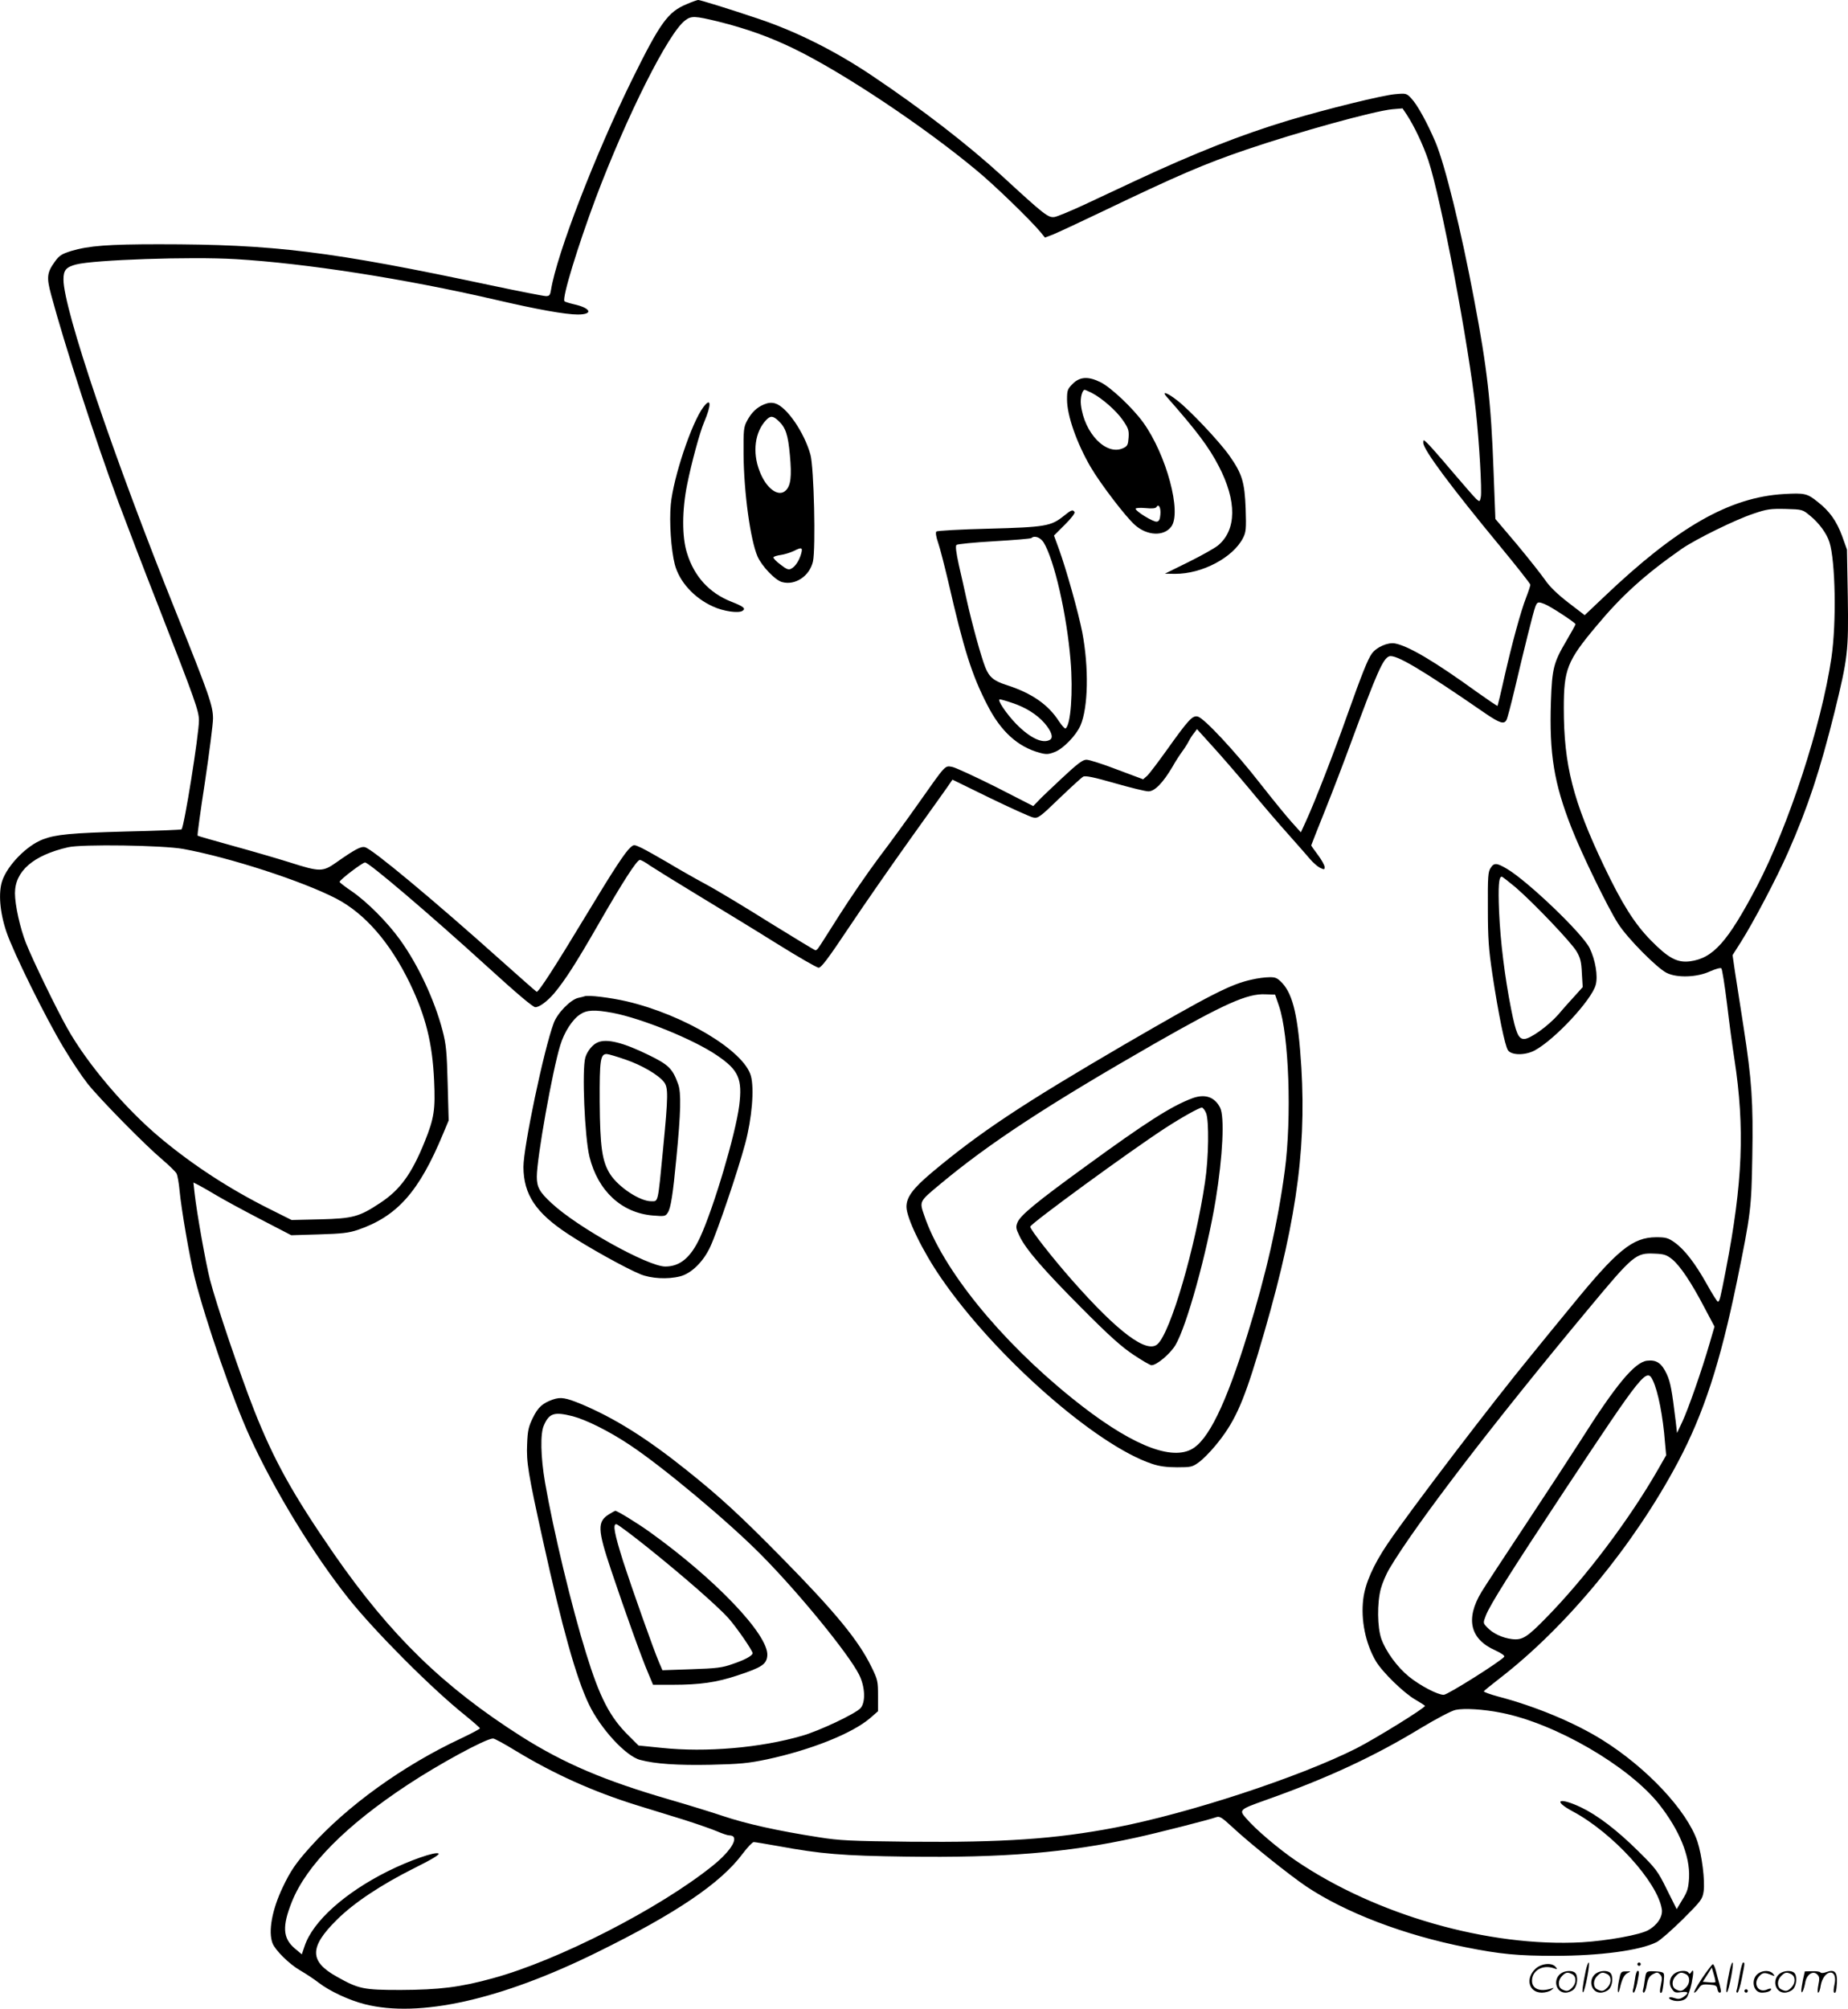 <?xml version="1.0" encoding="UTF-8"?>
<svg xmlns="http://www.w3.org/2000/svg" version="1.0" viewBox="0 0 1104.863 1200.581" preserveAspectRatio="xMidYMid meet">
  <g transform="translate(-1.053,1200.989) scale(0.1,-0.1)" fill="#000000" stroke="none">
    <path d="M4116 11985 c-112 -46 -158 -110 -326 -450 -221 -449 -450 -1042 -485 -1257 -5 -32 -10 -38 -30 -38 -13 0 -161 29 -327 64 -965 205 -1299 246 -1988 246 -300 0 -419 -9 -523 -40 -57 -18 -72 -27 -97 -62 -49 -67 -52 -95 -24 -199 80 -299 268 -879 402 -1239 44 -118 156 -411 250 -650 208 -533 232 -600 232 -656 0 -84 -88 -635 -104 -651 -2 -3 -152 -9 -333 -13 -332 -9 -420 -18 -496 -47 -97 -37 -211 -154 -243 -247 -24 -71 -15 -188 25 -306 41 -122 235 -515 342 -692 45 -76 110 -173 144 -216 77 -96 344 -367 445 -452 41 -35 80 -73 86 -84 6 -12 14 -57 18 -101 10 -109 61 -407 91 -524 67 -264 227 -725 329 -948 147 -322 380 -703 591 -968 159 -199 497 -538 696 -697 49 -40 89 -75 89 -78 0 -4 -51 -31 -112 -60 -345 -161 -682 -403 -903 -650 -86 -96 -117 -141 -165 -242 -63 -133 -87 -263 -60 -333 16 -41 99 -124 165 -162 33 -19 83 -52 110 -73 66 -51 182 -105 276 -129 325 -83 814 26 1389 310 472 232 741 414 871 590 29 38 58 69 66 69 7 0 73 -11 146 -24 255 -47 383 -58 767 -63 578 -8 961 23 1370 113 129 28 442 108 480 122 22 8 33 2 100 -60 103 -96 338 -284 440 -353 235 -157 585 -291 955 -364 204 -41 312 -51 530 -51 271 0 511 32 610 82 22 11 92 73 157 137 109 109 117 119 124 166 9 63 -10 216 -37 298 -62 185 -304 443 -571 609 -166 103 -399 200 -621 258 -48 13 -86 27 -85 31 2 4 44 38 93 76 402 310 804 798 1067 1293 154 290 252 590 353 1080 83 404 87 441 92 746 6 326 -3 457 -52 774 -19 124 -42 271 -51 328 l-15 103 49 77 c75 118 214 382 282 536 120 272 191 488 279 841 79 323 84 361 79 687 l-5 283 -29 81 c-34 91 -74 148 -147 205 -62 50 -78 53 -201 46 -326 -19 -638 -198 -1076 -615 l-115 -109 -99 76 c-67 52 -111 95 -139 136 -23 33 -98 128 -168 212 l-128 151 -11 289 c-15 410 -38 612 -116 1022 -79 421 -175 808 -231 941 -49 115 -108 223 -144 261 -29 31 -31 32 -97 26 -78 -7 -408 -88 -638 -157 -285 -86 -560 -195 -914 -360 -96 -45 -237 -111 -314 -147 -76 -35 -153 -67 -170 -70 -38 -6 -60 11 -311 242 -211 193 -482 402 -780 602 -220 148 -454 265 -681 341 -169 57 -347 112 -359 112 -5 0 -37 -11 -69 -25z m189 -104 c165 -41 308 -92 450 -161 295 -143 778 -465 1095 -729 108 -89 322 -297 382 -369 l26 -32 50 19 c27 11 162 74 298 139 440 211 604 282 857 368 312 106 761 230 872 241 l61 5 26 -39 c44 -67 97 -179 128 -271 76 -229 241 -1099 284 -1497 21 -192 37 -477 30 -515 -6 -30 -7 -30 -27 -13 -11 10 -77 86 -147 168 -70 83 -137 159 -149 169 -21 19 -21 19 -21 -1 0 -40 160 -256 459 -618 99 -120 181 -224 181 -230 0 -6 -11 -40 -25 -76 -32 -82 -83 -268 -131 -479 -20 -91 -39 -167 -40 -169 -2 -2 -56 35 -121 81 -254 184 -412 277 -492 292 -43 8 -111 -22 -139 -61 -25 -36 -59 -121 -147 -368 -75 -213 -196 -524 -245 -630 l-32 -70 -54 60 c-30 33 -114 136 -187 229 -150 193 -337 393 -375 403 -32 8 -55 -17 -187 -202 -51 -71 -103 -140 -116 -152 l-24 -21 -155 58 c-85 33 -168 59 -183 59 -22 1 -53 -22 -145 -108 -64 -60 -130 -122 -145 -139 l-29 -30 -223 114 c-124 62 -241 116 -261 120 -45 8 -36 18 -201 -216 -64 -91 -170 -237 -237 -325 -66 -88 -171 -241 -234 -340 -63 -99 -119 -188 -126 -197 -6 -10 -15 -18 -20 -18 -4 0 -126 74 -270 163 -143 90 -317 195 -386 232 -69 37 -172 96 -230 131 -58 34 -126 72 -152 85 -47 22 -48 22 -69 3 -32 -29 -100 -132 -264 -404 -183 -303 -285 -462 -296 -458 -4 2 -101 87 -216 190 -400 358 -766 663 -810 674 -24 7 -61 -13 -172 -91 -81 -57 -98 -57 -277 0 -76 24 -231 69 -344 100 -112 31 -206 58 -208 60 -3 2 17 147 44 322 26 175 48 345 48 378 0 77 -24 144 -221 635 -374 930 -673 1814 -673 1989 0 56 15 74 75 90 107 28 686 48 954 32 420 -25 1011 -117 1551 -242 253 -59 421 -89 495 -89 94 0 80 38 -22 61 -30 7 -56 15 -58 19 -14 22 79 325 187 615 186 493 435 989 535 1063 37 28 57 27 198 -7z m6528 -2954 c53 -43 99 -106 115 -157 36 -111 43 -482 12 -692 -59 -401 -255 -1001 -445 -1365 -176 -334 -262 -431 -402 -449 -75 -9 -128 19 -233 126 -97 99 -171 216 -279 442 -186 390 -241 605 -241 946 0 230 20 282 193 488 152 183 290 308 510 462 85 59 323 176 432 212 79 27 102 30 191 28 101 -3 101 -3 147 -41z m-1587 -528 c33 -12 184 -111 184 -120 0 -4 -25 -49 -55 -100 -76 -129 -85 -163 -92 -364 -10 -311 18 -486 123 -753 60 -154 219 -481 279 -573 55 -87 233 -266 290 -294 62 -31 182 -27 259 9 34 15 63 23 68 18 5 -5 20 -100 34 -213 13 -112 33 -260 44 -329 63 -412 50 -738 -51 -1260 -34 -176 -38 -190 -48 -190 -4 0 -34 47 -66 105 -70 125 -134 208 -194 250 -37 26 -51 30 -109 30 -141 -1 -232 -75 -509 -415 -79 -96 -184 -224 -233 -285 -233 -283 -731 -936 -864 -1133 -85 -126 -134 -237 -145 -330 -15 -124 13 -264 75 -370 38 -65 168 -192 237 -231 31 -18 57 -35 57 -37 0 -13 -293 -194 -410 -254 -341 -172 -1002 -389 -1445 -474 -356 -68 -670 -89 -1220 -84 -360 4 -427 7 -550 27 -246 38 -436 81 -570 126 -71 24 -218 69 -325 100 -385 112 -625 214 -879 374 -468 297 -784 604 -1123 1092 -247 358 -359 559 -478 860 -82 208 -227 635 -264 780 -25 97 -79 400 -92 517 l-7 64 34 -17 c19 -10 66 -37 106 -61 40 -24 156 -87 258 -140 l187 -97 166 5 c138 4 178 9 232 27 236 81 366 228 510 575 l33 79 -6 221 c-5 191 -9 234 -31 318 -48 182 -145 390 -253 540 -75 105 -200 230 -291 292 -40 27 -72 52 -71 55 1 13 137 116 152 116 23 0 374 -298 727 -619 181 -165 277 -246 291 -246 25 0 70 34 112 82 66 79 132 182 262 408 148 258 233 390 251 390 8 0 35 -15 61 -34 27 -18 156 -98 288 -178 132 -80 344 -209 470 -288 127 -79 239 -144 250 -144 15 -1 58 56 180 239 88 132 257 375 375 540 118 165 222 310 230 323 l15 22 225 -110 c124 -60 239 -112 257 -116 30 -6 39 0 157 114 69 66 133 125 143 130 13 7 66 -4 188 -39 94 -27 184 -49 202 -49 37 0 86 50 143 146 18 33 46 75 60 94 14 19 31 46 38 60 7 14 21 36 31 48 l18 24 85 -94 c47 -51 148 -167 224 -258 75 -91 182 -216 238 -278 56 -63 114 -129 130 -148 16 -19 42 -42 57 -50 27 -13 29 -13 29 4 0 10 -18 43 -40 72 -22 29 -40 55 -40 57 0 1 36 94 81 205 45 112 117 300 160 418 152 411 188 493 225 507 38 14 191 -76 578 -343 84 -57 110 -65 124 -36 5 9 26 89 47 177 56 238 113 469 125 499 11 29 17 31 56 15z m-8141 -1463 c275 -50 714 -192 916 -297 171 -89 322 -263 439 -504 96 -199 136 -360 146 -585 8 -172 0 -224 -56 -363 -78 -193 -147 -289 -268 -368 -124 -82 -161 -92 -357 -97 l-171 -4 -134 67 c-240 120 -457 262 -650 423 -211 176 -438 444 -557 656 -66 117 -208 410 -247 509 -35 88 -66 227 -66 298 0 132 109 227 318 275 82 19 565 12 687 -10z m8902 -2452 c48 -39 114 -137 192 -286 l62 -117 -30 -103 c-46 -159 -127 -390 -162 -465 l-32 -68 -8 70 c-23 189 -31 232 -53 281 -31 67 -62 88 -119 81 -74 -10 -185 -143 -399 -481 -57 -89 -204 -314 -328 -501 -124 -187 -242 -367 -262 -400 -97 -161 -69 -282 82 -349 35 -16 58 -32 54 -38 -15 -24 -338 -228 -362 -228 -36 0 -140 54 -208 109 -70 57 -138 150 -165 226 -24 69 -26 212 -3 299 9 33 32 88 52 121 156 263 619 867 1188 1550 270 325 285 337 396 332 57 -2 72 -7 105 -33z m-114 -726 c31 -66 60 -213 72 -370 l7 -76 -48 -84 c-170 -297 -431 -644 -668 -886 -116 -119 -144 -136 -205 -129 -58 7 -116 34 -150 71 -24 25 -24 26 -7 70 24 63 150 263 473 751 469 708 489 732 526 653z m-908 -1985 c323 -63 761 -317 944 -546 122 -155 186 -310 180 -440 -4 -62 -9 -82 -39 -130 l-35 -58 -59 118 c-54 110 -66 125 -168 226 -129 128 -246 217 -344 264 -132 63 -175 43 -50 -24 239 -128 506 -421 532 -584 7 -44 -26 -95 -82 -126 -51 -28 -244 -63 -396 -72 -557 -30 -1233 163 -1713 490 -102 70 -237 184 -295 252 -43 49 -39 52 115 107 370 131 650 261 928 430 96 58 186 105 210 110 52 11 167 4 272 -17z m-5892 -227 c231 -140 463 -244 722 -325 72 -22 197 -61 279 -86 82 -26 174 -58 204 -71 30 -13 62 -24 72 -24 66 0 20 -86 -98 -181 -318 -256 -925 -567 -1315 -673 -195 -54 -321 -69 -552 -70 -222 0 -250 6 -380 79 -166 92 -166 177 -1 340 102 102 267 211 465 310 103 51 150 80 144 86 -15 15 -175 -41 -305 -106 -256 -128 -447 -299 -496 -446 l-17 -50 -43 36 c-71 61 -75 132 -16 279 87 217 321 454 691 698 186 123 467 276 511 277 8 1 68 -32 135 -73z M6424 9716 c-31 -31 -34 -39 -34 -94 0 -96 58 -261 142 -405 58 -99 210 -298 264 -345 73 -65 173 -69 217 -10 64 85 -29 430 -167 622 -61 85 -191 208 -253 240 -75 38 -126 35 -169 -8z m115 -55 c61 -32 145 -105 185 -163 33 -48 37 -61 34 -104 -3 -42 -7 -51 -31 -62 -101 -49 -234 87 -254 259 -5 40 8 89 23 89 3 0 22 -9 43 -19z m409 -727 c-2 -28 -8 -40 -21 -42 -20 -4 -127 62 -127 77 0 5 26 7 59 4 40 -4 61 -2 66 7 13 21 27 -5 23 -46z M6986 9638 c179 -203 252 -300 311 -414 109 -209 107 -381 -4 -474 -21 -17 -101 -62 -178 -100 l-140 -69 60 -1 c162 -1 347 97 407 214 18 35 20 54 16 175 -6 159 -21 209 -97 317 -59 84 -239 275 -314 332 -59 46 -94 57 -61 20z M4216 9577 c-70 -92 -180 -421 -195 -582 -10 -103 2 -274 24 -359 27 -103 115 -200 228 -251 62 -29 153 -42 177 -26 21 14 6 26 -68 55 -131 52 -221 150 -264 290 -31 97 -30 258 1 411 26 129 75 310 101 371 45 105 43 153 -4 91z M4579 9593 c-44 -18 -76 -49 -102 -98 -20 -37 -22 -54 -21 -200 2 -231 41 -514 84 -612 26 -58 105 -141 146 -152 79 -22 165 36 185 123 17 80 6 561 -15 638 -37 134 -143 288 -212 307 -21 6 -41 4 -65 -6z m84 -97 c45 -41 59 -84 70 -206 12 -129 5 -182 -24 -211 -44 -44 -119 12 -158 117 -43 112 -27 232 39 302 26 28 41 28 73 -2z m137 -797 c-12 -41 -35 -76 -59 -88 -15 -9 -28 -4 -65 25 -26 19 -44 39 -41 43 2 5 22 11 44 14 22 3 57 14 78 24 47 24 54 21 43 -18z M6369 8925 c-75 -60 -110 -66 -447 -75 -167 -4 -308 -12 -313 -17 -6 -6 -2 -31 10 -66 11 -31 38 -137 61 -234 93 -406 141 -558 233 -736 80 -158 183 -252 316 -287 37 -10 51 -9 87 5 51 19 128 99 154 158 47 108 51 348 11 558 -24 122 -96 377 -139 496 l-30 82 65 65 c36 35 62 69 58 75 -10 17 -19 14 -66 -24z m-119 -157 c64 -105 138 -429 161 -704 16 -190 1 -389 -30 -408 -4 -3 -22 17 -40 44 -64 99 -162 167 -311 215 -78 25 -105 47 -129 107 -25 63 -80 263 -111 403 -12 55 -33 149 -47 209 -16 74 -21 112 -14 119 5 5 107 15 226 22 118 7 218 15 222 19 18 17 54 4 73 -26z m-189 -959 c80 -26 149 -69 195 -122 41 -48 53 -85 33 -98 -43 -27 -120 9 -204 95 -58 60 -116 146 -97 146 5 0 38 -9 73 -21z M8923 6823 c-16 -24 -18 -51 -17 -243 0 -180 5 -244 27 -392 36 -239 75 -428 93 -455 20 -31 102 -32 159 -2 119 63 342 302 366 393 14 53 -2 148 -37 220 -44 88 -369 399 -494 473 -61 36 -77 37 -97 6z m148 -116 c109 -94 333 -329 365 -383 23 -39 29 -62 32 -131 l5 -83 -44 -49 c-24 -26 -70 -77 -101 -114 -62 -70 -169 -147 -205 -147 -34 0 -49 33 -78 179 -38 192 -64 403 -72 582 -6 151 -2 209 16 209 4 0 41 -29 82 -63z M7495 6155 c-126 -27 -248 -90 -765 -390 -608 -355 -859 -521 -1147 -762 -114 -96 -153 -148 -153 -206 0 -67 96 -265 208 -427 321 -467 924 -997 1259 -1109 44 -15 88 -21 151 -21 83 0 92 2 130 30 23 16 66 60 97 97 113 136 164 246 256 550 222 738 291 1193 260 1713 -19 303 -49 434 -115 505 -29 30 -40 35 -77 34 -24 0 -71 -6 -104 -14z m162 -157 c60 -174 77 -668 35 -984 -41 -309 -113 -625 -222 -976 -131 -424 -237 -641 -339 -692 -132 -67 -380 40 -711 307 -431 347 -777 774 -884 1093 -29 84 -30 82 94 185 296 247 643 474 1283 841 419 239 555 300 662 295 l59 -2 23 -67z M7140 5446 c-124 -46 -275 -142 -637 -406 -295 -214 -392 -294 -409 -336 -11 -27 -10 -37 11 -80 37 -80 146 -205 375 -435 164 -165 237 -230 308 -277 51 -34 99 -62 107 -62 31 0 111 67 143 120 67 112 188 549 241 870 42 258 54 496 26 550 -33 64 -90 83 -165 56z m81 -88 c19 -45 16 -269 -6 -413 -58 -393 -206 -899 -284 -969 -64 -58 -237 72 -508 379 -121 137 -253 306 -253 323 0 17 596 452 805 588 100 65 204 123 221 124 6 0 18 -15 25 -32z M3505 6055 c-5 -2 -22 -6 -36 -9 -47 -10 -126 -91 -148 -151 -59 -158 -181 -740 -181 -860 1 -164 73 -273 264 -399 122 -81 347 -206 435 -242 63 -26 162 -32 237 -13 68 17 140 88 181 177 43 93 164 449 209 617 40 150 55 327 34 404 -41 150 -398 365 -743 446 -96 22 -230 39 -252 30z m169 -99 c176 -34 484 -159 623 -254 130 -88 153 -140 133 -301 -22 -170 -152 -609 -234 -787 -56 -121 -120 -174 -208 -174 -103 0 -524 234 -678 377 -74 68 -90 97 -90 160 0 111 94 637 140 785 24 79 72 154 119 185 40 27 87 29 195 9z M3585 5780 c-31 -12 -64 -53 -75 -91 -21 -74 -4 -476 25 -594 51 -204 192 -334 377 -350 73 -6 77 -5 91 17 18 27 31 111 51 323 27 275 30 394 11 445 -33 92 -56 116 -178 175 -151 74 -248 98 -302 75z m165 -103 c99 -34 196 -91 230 -134 26 -34 26 -78 -5 -399 -32 -331 -28 -314 -71 -314 -68 0 -195 84 -245 161 -49 77 -61 162 -63 434 -1 250 4 285 42 285 9 0 60 -15 112 -33z M3316 3645 c-62 -22 -89 -46 -120 -110 -25 -51 -31 -75 -34 -156 -5 -108 6 -175 94 -574 116 -526 199 -822 275 -981 69 -145 221 -311 307 -333 90 -24 224 -33 421 -29 175 4 225 9 336 32 262 56 511 155 618 247 l47 41 0 92 c0 87 -2 97 -39 172 -77 159 -217 329 -536 653 -249 253 -367 362 -571 525 -239 191 -429 310 -629 394 -92 38 -122 43 -169 27z m119 -100 c80 -21 219 -90 340 -171 197 -130 596 -464 788 -659 224 -226 520 -589 583 -713 37 -72 41 -167 9 -202 -30 -33 -247 -136 -350 -165 -248 -72 -574 -100 -838 -72 l-139 14 -59 59 c-112 110 -173 228 -254 491 -86 276 -196 734 -246 1023 -26 153 -29 291 -7 340 32 74 62 83 173 55z M3653 2960 c-72 -44 -71 -90 11 -334 80 -239 185 -532 223 -619 l28 -67 115 0 c166 0 264 14 390 56 146 48 174 67 178 119 9 123 -312 459 -708 742 -75 53 -189 123 -201 123 -2 0 -18 -9 -36 -20z m229 -199 c211 -169 418 -350 483 -422 48 -54 145 -194 145 -210 0 -15 -46 -40 -120 -65 -61 -22 -96 -26 -245 -31 l-174 -6 -21 49 c-32 74 -162 442 -213 599 -53 168 -64 225 -42 225 8 0 92 -63 187 -139z M9491 230 c-18 -85 -24 -135 -15 -127 12 11 43 177 33 177 -4 0 -12 -22 -18 -50z M9800 270 c0 -5 5 -10 10 -10 6 0 10 5 10 10 0 6 -4 10 -10 10 -5 0 -10 -4 -10 -10z M10351 230 c-18 -85 -24 -135 -15 -127 12 11 43 177 33 177 -4 0 -12 -22 -18 -50z M10411 203 c-7 -42 -15 -82 -18 -90 -3 -7 -1 -13 5 -13 5 0 17 37 26 83 19 95 19 97 8 97 -4 0 -14 -34 -21 -77z M9191 243 c-63 -59 -40 -143 38 -143 20 0 46 7 57 16 18 14 18 15 -6 7 -64 -19 -110 0 -110 48 0 61 63 98 130 75 22 -8 23 -7 11 8 -22 27 -85 21 -120 -11z M10186 185 c-31 -47 -52 -85 -46 -85 5 0 17 11 26 25 15 23 23 26 63 23 39 -3 46 -6 49 -25 2 -13 8 -23 13 -23 11 0 11 6 0 50 -6 19 -15 54 -21 78 -6 23 -14 42 -19 42 -4 0 -33 -38 -65 -85z m80 -22 c-2 -3 -20 -3 -40 -1 l-35 3 27 42 27 43 12 -42 c7 -23 11 -43 9 -45z M9343 215 c-50 -35 -31 -115 27 -115 17 0 39 9 50 20 22 22 27 79 8 98 -16 16 -59 15 -85 -3z m68 -5 c25 -14 25 -54 -1 -80 -23 -23 -33 -24 -61 -10 -25 14 -25 54 1 80 23 23 33 24 61 10z M9553 215 c-50 -35 -31 -115 27 -115 17 0 39 9 50 20 22 22 27 79 8 98 -16 16 -59 15 -85 -3z m68 -5 c25 -14 25 -54 -1 -80 -23 -23 -33 -24 -61 -10 -25 14 -25 54 1 80 23 23 33 24 61 10z M9690 173 c-12 -56 -8 -100 5 -48 13 57 26 83 48 93 20 9 19 10 -10 9 -31 0 -33 -2 -43 -54z M9786 183 c-4 -27 -9 -56 -12 -65 -3 -10 -1 -18 4 -18 5 0 14 26 21 57 13 68 13 73 2 73 -5 0 -12 -21 -15 -47z M9845 181 c-3 -25 -8 -54 -11 -63 -3 -10 -1 -18 4 -18 6 0 14 21 18 47 7 36 15 51 36 63 25 13 29 13 43 -1 13 -13 14 -24 6 -60 -9 -41 -8 -59 5 -47 3 3 8 31 11 61 5 53 4 56 -18 61 -13 3 -38 4 -56 4 -29 -1 -32 -4 -38 -47z M10023 215 c-30 -21 -38 -62 -17 -92 14 -22 21 -25 55 -20 45 6 50 -5 14 -29 -20 -13 -31 -14 -55 -6 -30 11 -44 -1 -14 -12 30 -12 71 -6 87 12 9 10 23 49 31 87 14 68 13 93 -3 66 -6 -9 -11 -10 -15 -2 -10 16 -58 14 -83 -4z m68 -5 c25 -14 25 -54 -1 -80 -23 -23 -33 -24 -61 -10 -25 14 -25 54 1 80 23 23 33 24 61 10z M10523 215 c-47 -33 -32 -115 21 -115 31 0 56 10 56 21 0 5 -11 4 -24 -2 -55 -25 -89 38 -45 82 20 20 31 21 74 3 18 -7 18 -6 6 9 -17 21 -59 22 -88 2z M10653 215 c-50 -35 -31 -115 27 -115 17 0 39 9 50 20 22 22 27 79 8 98 -16 16 -59 15 -85 -3z m68 -5 c25 -14 25 -54 -1 -80 -23 -23 -33 -24 -61 -10 -25 14 -25 54 1 80 23 23 33 24 61 10z M10790 178 c-5 -27 -10 -57 -10 -66 1 -27 16 5 24 51 9 47 47 71 72 45 13 -13 14 -24 6 -62 -5 -25 -6 -46 -1 -46 5 0 12 19 15 42 7 43 33 78 59 78 23 0 33 -29 23 -73 -5 -22 -6 -42 -3 -45 10 -11 15 6 18 58 3 64 -15 81 -63 63 -18 -7 -32 -7 -36 -2 -3 5 -25 8 -49 7 l-44 -1 -11 -49z M10440 110 c0 -5 5 -10 10 -10 6 0 10 5 10 10 0 6 -4 10 -10 10 -5 0 -10 -4 -10 -10z"></path>
  </g>
</svg>
